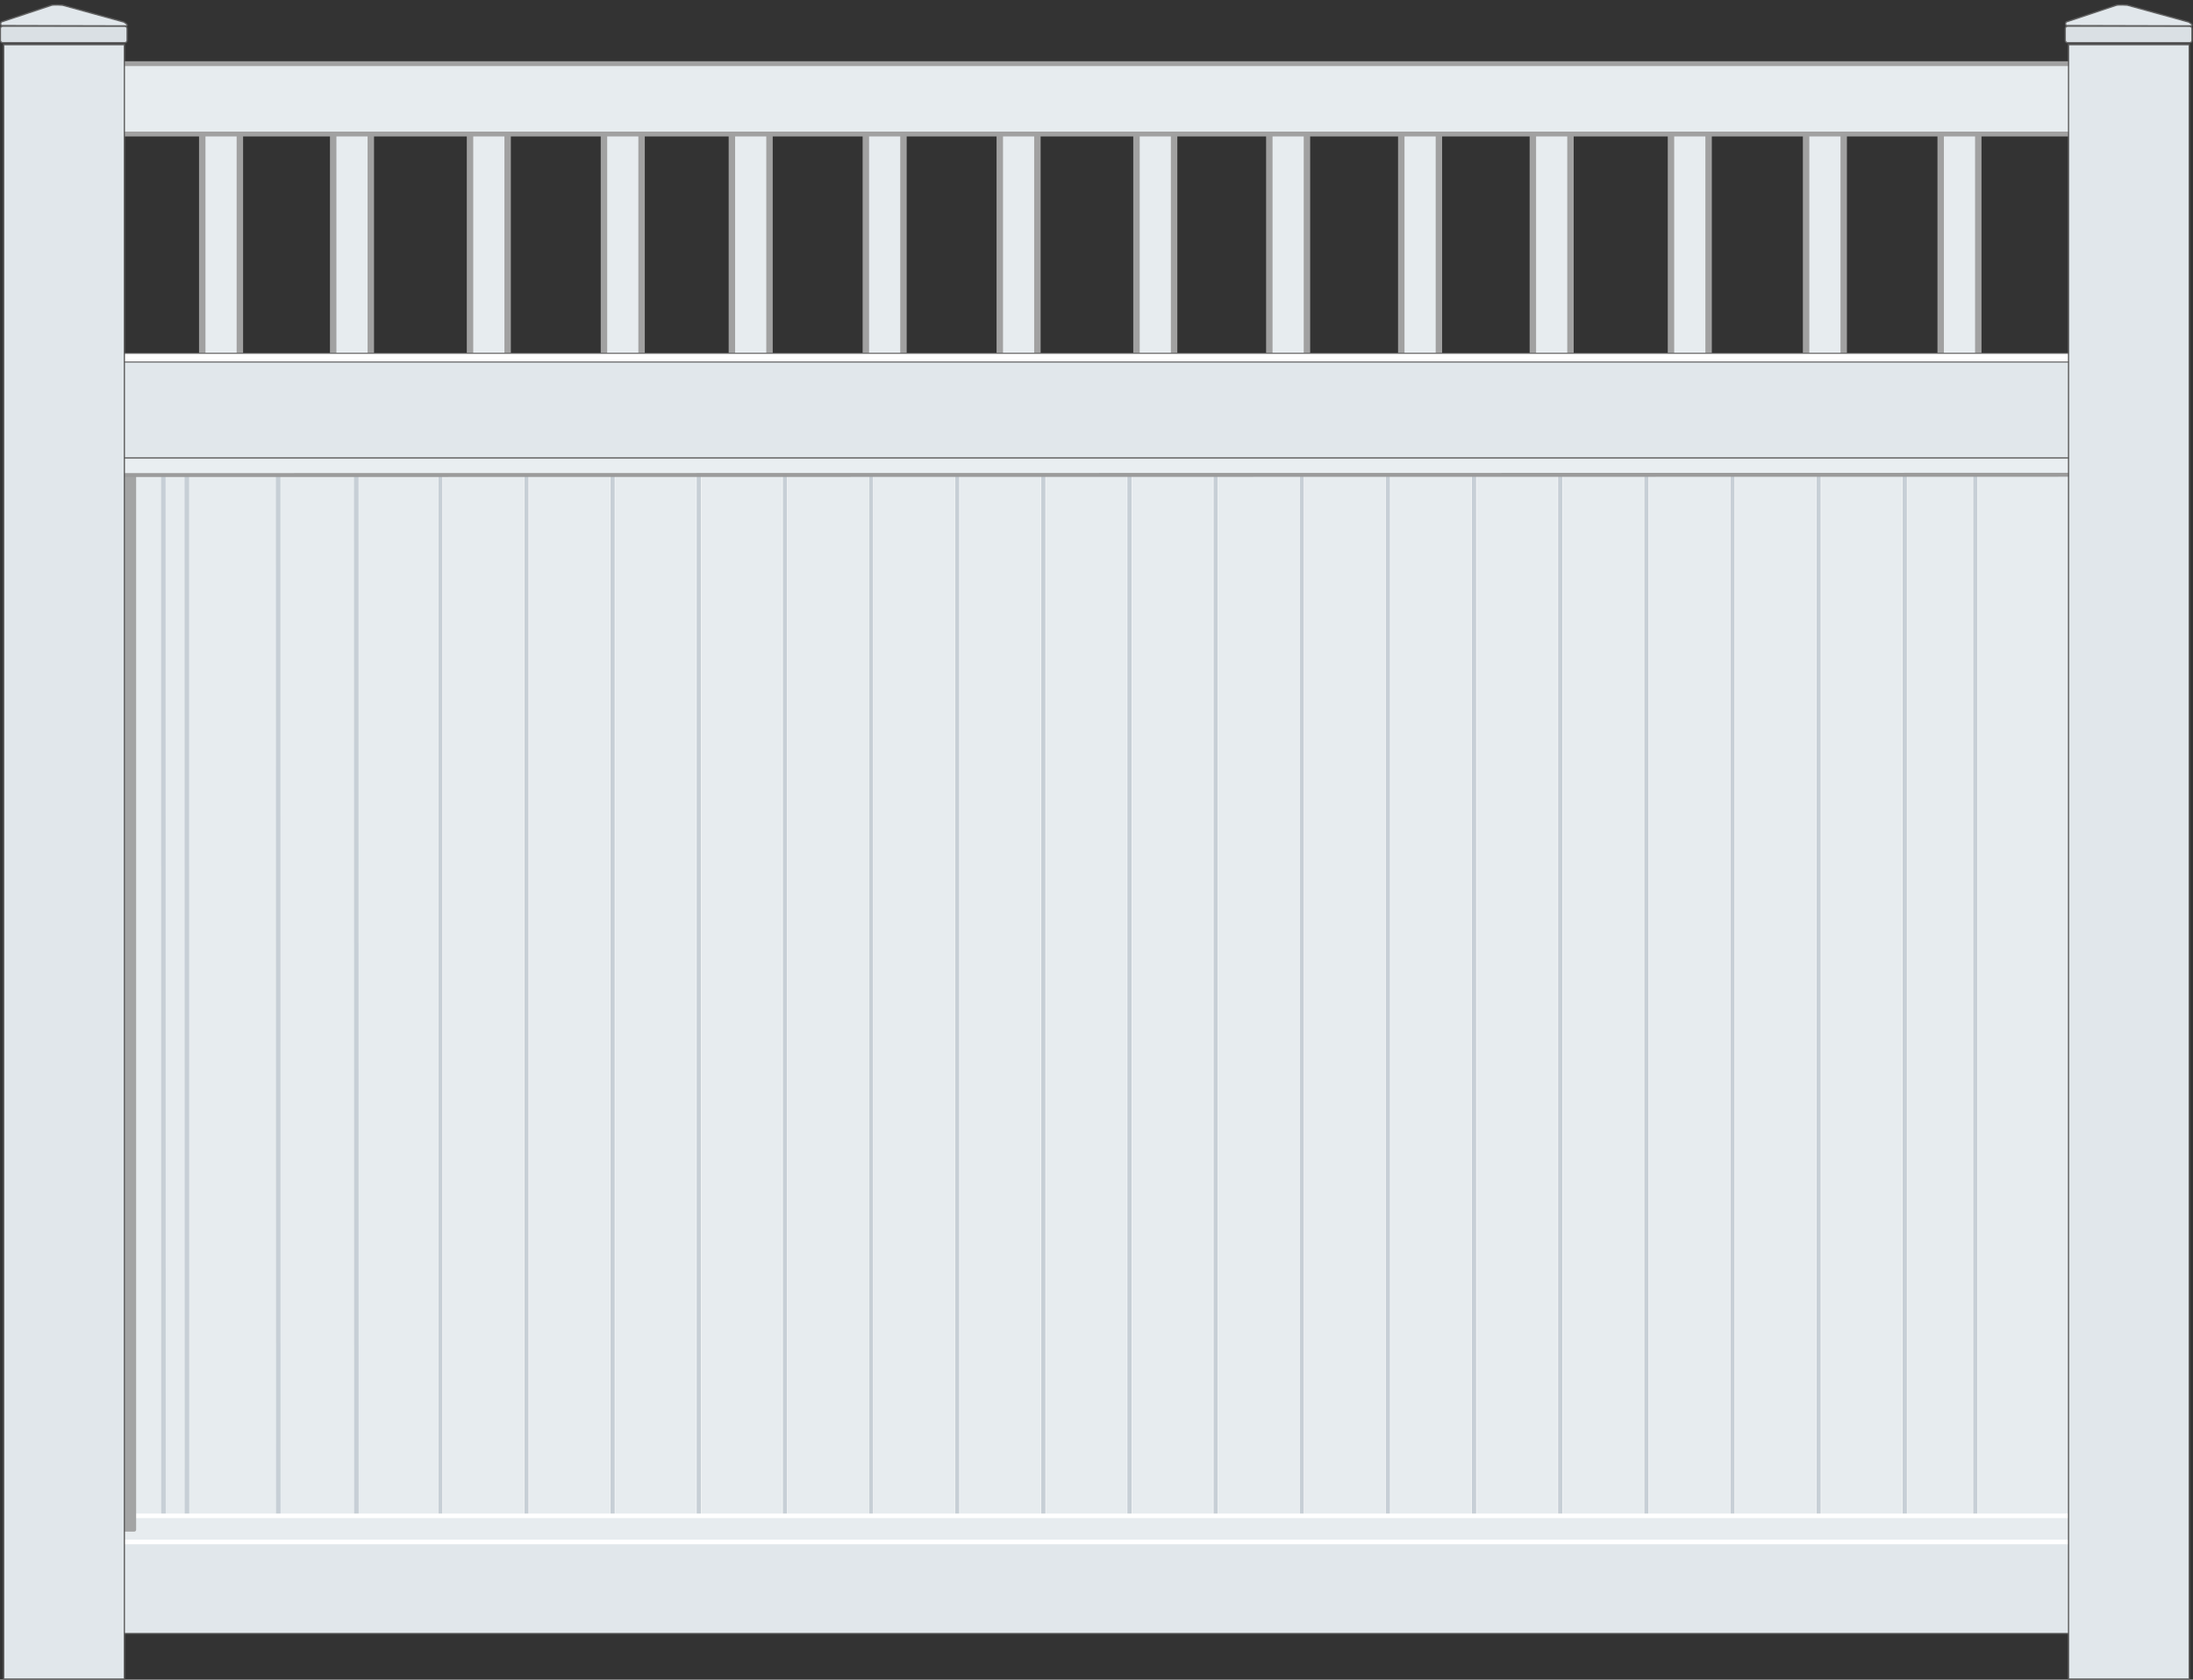 <?xml version="1.0" encoding="UTF-8" standalone="no"?>
<!-- Created with Inkscape (http://www.inkscape.org/) -->

<svg
   width="492.569"
   height="377.235"
   viewBox="0 0 492.569 377.235"
   version="1.1"
   id="svg5"
   xml:space="preserve"
   inkscape:version="1.2 (dc2aeda, 2022-05-15)"
   sodipodi:docname="vinyl-privacy-picket-accent.svg"
   xmlns:inkscape="http://www.inkscape.org/namespaces/inkscape"
   xmlns:sodipodi="http://sodipodi.sourceforge.net/DTD/sodipodi-0.dtd"
   xmlns:xlink="http://www.w3.org/1999/xlink"
   xmlns="http://www.w3.org/2000/svg"
   xmlns:svg="http://www.w3.org/2000/svg"><rect x="0" y="0" width="492.569" height="377.235" fill="#333333" stroke="none"/><sodipodi:namedview
     id="namedview7"
     pagecolor="#ffffff"
     bordercolor="#666666"
     borderopacity="1.0"
     inkscape:showpageshadow="2"
     inkscape:pageopacity="0.0"
     inkscape:pagecheckerboard="0"
     inkscape:deskcolor="#d1d1d1"
     inkscape:document-units="px"
     showgrid="false"
     inkscape:zoom="1.0456808"
     inkscape:cx="101.84753"
     inkscape:cy="104.71647"
     inkscape:window-width="1688"
     inkscape:window-height="979"
     inkscape:window-x="176"
     inkscape:window-y="25"
     inkscape:window-maximized="0"
     inkscape:current-layer="layer2" /><defs
     id="defs2" /><g
     inkscape:label="Layer 1"
     inkscape:groupmode="layer"
     id="layer1"
     transform="translate(372.638,-190.363)" /><g
     inkscape:groupmode="layer"
     id="layer2"
     inkscape:label="Layer 2"
     transform="translate(-4.421,-40.222)"><g
       id="g18707"
       transform="matrix(1,0,0,0.822,-0.015,74.17)"><rect
         style="fill:#e7ecef;fill-opacity:1;stroke:#a1a1a1;stroke-width:1.448;stroke-dasharray:none;stroke-dashoffset:0.865;stroke-opacity:1"
         id="rect17198"
         width="8.448"
         height="72.521"
         x="49.864"
         y="-8.751"
         ry="0.326" /><use
         x="0"
         y="0"
         xlink:href="#rect17198"
         id="use17200"
         transform="translate(29.41,-0.676)" /><use
         x="0"
         y="0"
         xlink:href="#rect17198"
         id="use17202"
         transform="translate(60.143,-0.676)" /><use
         x="0"
         y="0"
         xlink:href="#use17200"
         id="use17204"
         transform="translate(60.819)" /><use
         x="0"
         y="0"
         xlink:href="#rect17198"
         id="use17206"
         transform="translate(118.963,-0.676)" /><use
         x="0"
         y="0"
         xlink:href="#use17200"
         id="use17208"
         transform="translate(119.639)" /><use
         x="0"
         y="0"
         xlink:href="#use17202"
         id="use17210"
         transform="translate(118.991,-0.676)" /><use
         x="0"
         y="0"
         xlink:href="#rect17198"
         id="use17214"
         transform="translate(209.839,-2.029)" /><use
         x="0"
         y="0"
         xlink:href="#use17200"
         id="use17216"
         transform="translate(210.264,-0.956)" /><use
         x="0"
         y="0"
         xlink:href="#use17202"
         id="use17218"
         transform="translate(209.172,-1.352)" /><use
         x="0"
         y="0"
         xlink:href="#use17204"
         id="use17220"
         transform="translate(208.639,-1.633)" /><use
         x="0"
         y="0"
         xlink:href="#use17206"
         id="use17222"
         transform="translate(210.928,-0.956)" /><use
         x="0"
         y="0"
         xlink:href="#use17208"
         id="use17224"
         transform="translate(211.189,-0.676)" /><use
         x="0"
         y="0"
         xlink:href="#use17210"
         id="use17226"
         transform="translate(211.333,-2.309)" /></g><rect
       style="fill:#e7ecef;fill-opacity:1;stroke:#a1a1a1;stroke-width:1.092;stroke-dasharray:none;stroke-dashoffset:0.865;stroke-opacity:1"
       id="rect16366"
       width="451.492"
       height="15.797"
       x="21.579"
       y="54.523"
       ry="0.182" /><rect
       style="fill:#e7ecef;fill-opacity:1;stroke:none;stroke-width:1.028;stroke-dasharray:none;stroke-dashoffset:0.865;stroke-opacity:1"
       id="rect8944"
       width="461.676"
       height="259.299"
       x="17.76"
       y="137.694"
       ry="0.183" /><g
       id="g9642"
       transform="matrix(3.324,0,0,2.733,-110.063,-2.673)"><path
         style="fill:none;fill-opacity:1;stroke:#c7cfd6;stroke-width:0.3;stroke-dasharray:none;stroke-dashoffset:0.865;stroke-opacity:1"
         d="m 45.479,53.846 0.01,88.75"
         id="path5554" /><use
         x="0"
         y="0"
         xlink:href="#path5554"
         id="use7689"
         transform="translate(1.587)" /><use
         x="0"
         y="0"
         xlink:href="#use7689"
         id="use7691"
         transform="translate(6.171,0.045)" /><use
         x="0"
         y="0"
         xlink:href="#use7691"
         id="use7693"
         transform="translate(5.278,0.134)"
         style="stroke:#e2e2e2;stroke-opacity:1" /><rect
         style="fill:#c7cfd6;fill-opacity:1;stroke:#ffffff;stroke-width:0.032;stroke-dasharray:none;stroke-dashoffset:0.865;stroke-opacity:1"
         id="rect7747"
         width="0.319"
         height="90.839"
         x="64.035"
         y="54.242"
         ry="0.221" /><use
         x="0"
         y="0"
         xlink:href="#rect7747"
         id="use8163"
         transform="translate(5.821)" /><use
         x="0"
         y="0"
         xlink:href="#use8163"
         id="use8165"
         transform="translate(5.821)" /><use
         x="0"
         y="0"
         xlink:href="#use8165"
         id="use8167"
         transform="translate(5.821)" /><use
         x="0"
         y="0"
         xlink:href="#use8167"
         id="use8169"
         transform="translate(5.821)" /><use
         x="0"
         y="0"
         xlink:href="#use8169"
         id="use8171"
         transform="translate(5.821)" /><use
         x="0"
         y="0"
         xlink:href="#use8171"
         id="use8173"
         transform="translate(5.821)" /><use
         x="0"
         y="0"
         xlink:href="#use8173"
         id="use8175"
         transform="translate(5.821)" /><use
         x="0"
         y="0"
         xlink:href="#use8175"
         id="use8177"
         transform="translate(5.821)" /><use
         x="0"
         y="0"
         xlink:href="#use8177"
         id="use8179"
         transform="translate(5.821)" /><use
         x="0"
         y="0"
         xlink:href="#use8179"
         id="use8181"
         transform="translate(5.821)" /><use
         x="0"
         y="0"
         xlink:href="#use8181"
         id="use8183"
         transform="translate(5.821)" /><use
         x="0"
         y="0"
         xlink:href="#use8183"
         id="use8185"
         transform="translate(5.821)" /><use
         x="0"
         y="0"
         xlink:href="#use8185"
         id="use8187"
         transform="translate(5.821)" /><use
         x="0"
         y="0"
         xlink:href="#use8187"
         id="use8189"
         transform="translate(5.821)" /><use
         x="0"
         y="0"
         xlink:href="#use8189"
         id="use8191"
         transform="translate(5.821)" /><use
         x="0"
         y="0"
         xlink:href="#use8191"
         id="use8193"
         transform="translate(5.821)" /><use
         x="0"
         y="0"
         xlink:href="#use8193"
         id="use8195"
         transform="translate(5.821)" /><use
         x="0"
         y="0"
         xlink:href="#use8195"
         id="use8197"
         transform="translate(4.763)" /></g><g
       id="g3082"
       transform="matrix(3.324,0,0,2.733,-110.063,261.354)"><rect
         style="fill:#ffffff;fill-opacity:1;stroke:#606060;stroke-width:0.088;stroke-dashoffset:0.865"
         id="rect3078"
         width="136.334"
         height="1.789"
         x="38.646"
         y="44.729"
         ry="0.153" /><rect
         style="fill:#e1e7eb;fill-opacity:1;stroke:#606060;stroke-width:0.087;stroke-dashoffset:0.865"
         id="rect3080"
         width="135.082"
         height="7.873"
         x="41.508"
         y="45.444"
         ry="0.153" /></g><rect
       style="fill:#e7ecef;fill-opacity:1;stroke:#ffffff;stroke-width:1.028;stroke-dasharray:none;stroke-dashoffset:0.865;stroke-opacity:1"
       id="rect8251"
       width="450.138"
       height="5.867"
       x="22.54"
       y="380.656"
       ry="0.183" /><rect
       style="fill:#a3a4a4;fill-opacity:1;stroke:none;stroke-width:1.836;stroke-dasharray:none;stroke-dashoffset:0.865;stroke-opacity:1"
       id="rect4997"
       width="3.364"
       height="238.21"
       x="31.635"
       y="145.992"
       ry="0.418" /><g
       id="g4943"
       transform="matrix(3.324,0,0,2.733,-110.063,-2.673)"><rect
         style="fill:#e9eef1;fill-opacity:1;stroke:#606060;stroke-width:0.088;stroke-dashoffset:0.865"
         id="rect3084"
         width="134.545"
         height="1.431"
         x="41.508"
         y="53.317"
         ry="0.153" /><path
         style="fill:none;fill-opacity:1;stroke:#9b9b9b;stroke-width:0.324;stroke-dasharray:none;stroke-dashoffset:0.865;stroke-opacity:1"
         d="M 41.143,54.734 176.598,54.71"
         id="path4831" /></g><g
       id="g3076"
       transform="matrix(3.324,0,0,2.733,-110.063,-2.673)"><rect
         style="fill:#ffffff;fill-opacity:1;stroke:#606060;stroke-width:0.088;stroke-dashoffset:0.865"
         id="rect2864"
         width="136.334"
         height="1.789"
         x="38.646"
         y="44.729"
         ry="0.153" /><rect
         style="fill:#e1e7eb;fill-opacity:1;stroke:#606060;stroke-width:0.087;stroke-dashoffset:0.865"
         id="rect2862"
         width="135.082"
         height="7.873"
         x="41.508"
         y="45.444"
         ry="0.153" /></g><g
       id="g2800"
       transform="matrix(3.323,0,0,3.315,-110.041,-92.158)"><rect
         style="fill:#e1e7eb;fill-opacity:1;stroke:#606060;stroke-width:0.087;stroke-dashoffset:0.865"
         id="rect753"
         width="8.157"
         height="110.728"
         x="174.263"
         y="42.961"
         ry="0" /><rect
         style="fill:#dae0e4;fill-opacity:1;stroke:#606060;stroke-width:0.088;stroke-dashoffset:0.865"
         id="rect755"
         width="8.566"
         height="1.118"
         x="174.04"
         y="41.71"
         ry="0.157" /><path
         style="fill:#e1e7eb;fill-opacity:1;stroke:#606060;stroke-width:0.088;stroke-dashoffset:0.865"
         d="m 182.449,41.687 c 0.255,0.018 0.195,-0.108 -0.057,-0.258 l -4.152,-1.144 c 0,0 -0.6,-0.051 -0.779,0.016 -0.179,0.067 -3.355,1.118 -3.355,1.118 -0.06,0.082 -0.066,0.164 0,0.246 z"
         id="path811"
         sodipodi:nodetypes="cccsccc" /></g><g
       id="g2808"
       transform="matrix(3.323,0,0,3.315,-573.828,-92.158)"><rect
         style="fill:#e1e7eb;fill-opacity:1;stroke:#606060;stroke-width:0.087;stroke-dashoffset:0.865"
         id="rect2802"
         width="8.157"
         height="110.728"
         x="174.263"
         y="42.961"
         ry="0" /><rect
         style="fill:#dae0e4;fill-opacity:1;stroke:#606060;stroke-width:0.088;stroke-dashoffset:0.865"
         id="rect2804"
         width="8.566"
         height="1.118"
         x="174.04"
         y="41.71"
         ry="0.157" /><path
         style="fill:#e1e7eb;fill-opacity:1;stroke:#606060;stroke-width:0.088;stroke-dashoffset:0.865"
         d="m 182.449,41.687 c 0.255,0.018 0.195,-0.108 -0.057,-0.258 l -4.152,-1.144 c 0,0 -0.6,-0.051 -0.779,0.016 -0.179,0.067 -3.355,1.118 -3.355,1.118 -0.06,0.082 -0.066,0.164 0,0.246 z"
         id="path2806"
         sodipodi:nodetypes="cccsccc" /></g></g><g
     inkscape:groupmode="layer"
     id="layer3"
     inkscape:label="Layer 3"
     transform="translate(-4.421,-40.222)" /><g
     inkscape:groupmode="layer"
     id="layer4"
     inkscape:label="Layer 4"
     style="display:inline"
     transform="translate(-4.421,-40.222)"><g
       id="layer30"
       inkscape:label="Layer 3"
       style="display:none"
       transform="translate(4.601,56.027)"><rect
         style="fill:#dee7ee;fill-opacity:1;stroke:#606060;stroke-width:0.088;stroke-dasharray:none;stroke-dashoffset:0.865;stroke-opacity:1"
         id="rect448336"
         width="138.671"
         height="1.787"
         x="35.204"
         y="58.792"
         ry="0.284" /><g
         id="g446725"
         style="display:inline"
         transform="translate(-144.556,-1.011)"><rect
           style="fill:#ffffff;fill-opacity:1;stroke:#6c6c6c;stroke-width:0.058;stroke-dashoffset:0.865"
           id="rect445783"
           width="139.502"
           height="2.022"
           x="178.421"
           y="51.579"
           ry="0.284" /><rect
           style="fill:#dee7ee;fill-opacity:1;stroke:#6c6c6c;stroke-width:0.057;stroke-dashoffset:0.865"
           id="rect445781"
           width="137.734"
           height="7.82"
           x="179.937"
           y="52.075"
           ry="0.275" /></g><g
         id="g445039"><rect
           style="fill:#dee7ee;fill-opacity:1;stroke:#6c6c6c;stroke-width:0.058;stroke-dashoffset:0.865"
           id="rect444249"
           width="8.578"
           height="115.262"
           x="172.625"
           y="48.606" /><rect
           style="fill:#c9d7e3;fill-opacity:1;stroke:#6c6c6c;stroke-width:0.058;stroke-dashoffset:0.865"
           id="rect444251"
           width="9.003"
           height="1.358"
           x="172.355"
           y="47.196"
           ry="0.284" /><path
           style="fill:#dee7ee;fill-opacity:1;stroke:#6c6c6c;stroke-width:0.058;stroke-dashoffset:0.865"
           d="m 181.299,47.184 c 0.066,-0.069 0.107,-0.143 -0.004,-0.242 l -4.404,-1.34 c 0,0 -0.461,-0.145 -0.872,0.013 -0.411,0.158 -3.538,1.264 -3.538,1.264 -0.097,0.095 -0.084,0.19 0.028,0.284 z"
           id="path444307"
           sodipodi:nodetypes="cccsccc" /></g><g
         id="g445777"
         style="display:inline"
         transform="translate(-144.556,-1.011)"><rect
           style="fill:#dee7ee;fill-opacity:1;stroke:#6c6c6c;stroke-width:0.058;stroke-dashoffset:0.865"
           id="rect445771"
           width="8.578"
           height="115.262"
           x="172.625"
           y="48.606" /><rect
           style="fill:#c9d7e3;fill-opacity:1;stroke:#6c6c6c;stroke-width:0.058;stroke-dashoffset:0.865"
           id="rect445773"
           width="9.003"
           height="1.358"
           x="172.355"
           y="47.196"
           ry="0.284" /><path
           style="fill:#dee7ee;fill-opacity:1;stroke:#6c6c6c;stroke-width:0.058;stroke-dashoffset:0.865"
           d="m 181.299,47.184 c 0.066,-0.069 0.107,-0.143 -0.004,-0.242 l -4.404,-1.34 c 0,0 -0.461,-0.145 -0.872,0.013 -0.411,0.158 -3.538,1.264 -3.538,1.264 -0.097,0.095 -0.084,0.19 0.028,0.284 z"
           id="path445775"
           sodipodi:nodetypes="cccsccc" /></g></g></g></svg>

